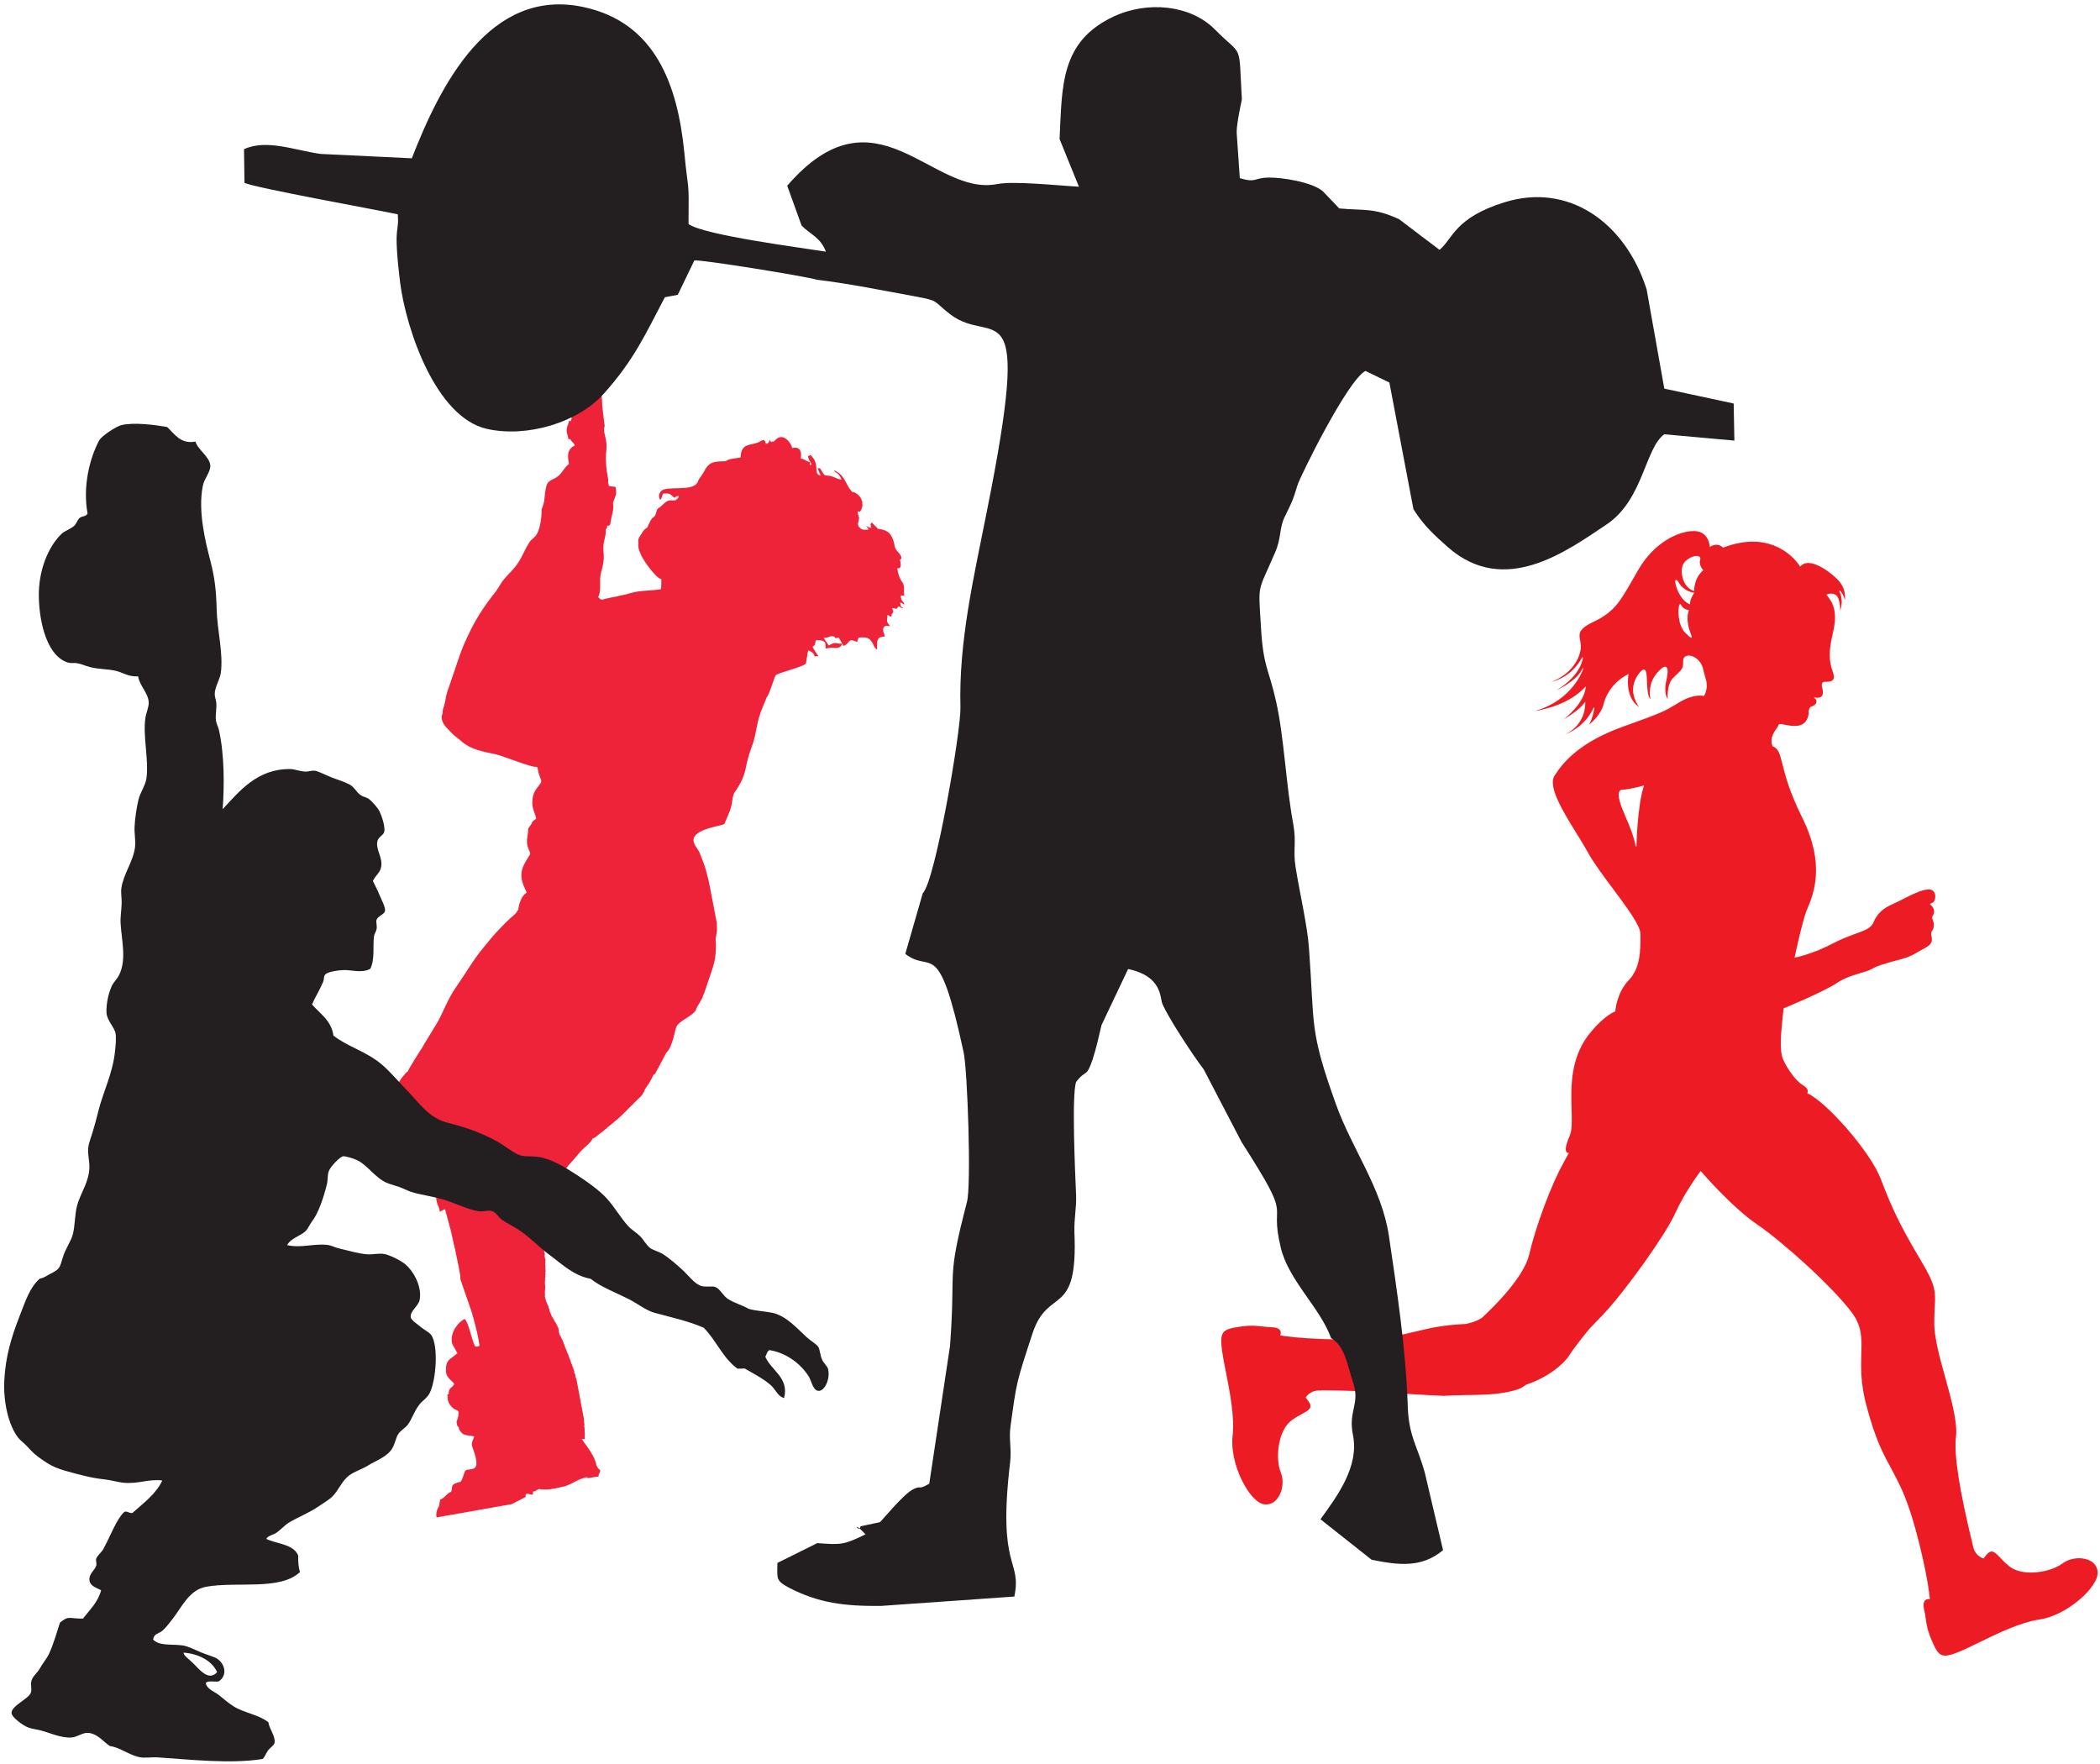 <?xml version="1.0" encoding="UTF-8"?> <svg xmlns="http://www.w3.org/2000/svg" width="206" height="173" viewBox="0 0 206 173" fill="none"><path fill-rule="evenodd" clip-rule="evenodd" d="M75.085 43.556L75.08 43.508C75.147 43.507 75.127 43.499 75.085 43.556ZM53.284 70.838C53.267 70.886 53.246 70.96 53.226 71.04C53.246 70.957 53.267 70.888 53.284 70.838ZM53.113 71.862C53.122 71.858 53.132 71.852 53.134 71.849C53.131 71.852 53.122 71.858 53.113 71.862ZM42.844 148.852L43.606 148.713L49.225 147.721L50.204 147.547L51.566 146.845C51.426 146.057 52.464 147.077 52.268 146.322C52.782 146.235 52.268 146.322 52.878 146.065C53.725 146.212 54.468 146.013 55.339 145.811C56.031 145.648 56.935 144.942 57.516 144.953C57.921 144.963 57.171 144.841 57.516 144.953C57.843 145.061 58.23 144.833 58.714 144.86C58.665 144.57 58.997 144.316 58.828 144.171C58.627 144.004 58.665 144.047 58.505 143.723C58.276 142.557 57.193 141.479 57.065 141.123C57.193 141.2 57.043 141.183 57.243 141.158C57.253 141.217 57.237 141.206 57.295 141.196C57.393 141.083 57.353 141.19 57.362 140.994C57.368 140.881 57.366 140.881 57.339 140.761C57.389 140.719 57.395 140.816 57.366 140.653C57.324 140.371 57.389 140.18 57.295 139.833C57.368 139.765 57.344 139.81 57.313 139.648C57.269 139.396 57.297 139.332 57.266 139.115L56.555 135.344C56.539 135.238 56.558 135.153 56.47 135.172L56.437 134.922C56.431 134.887 56.425 134.828 56.412 134.799C56.37 134.695 56.445 134.768 56.345 134.721C56.339 134.433 56.27 134.438 56.227 134.204C56.204 134.089 56.237 134.062 56.148 134.075L56.138 133.96C56.1 133.736 56.138 133.88 56.062 133.836L56.052 133.691C56.038 133.613 56.062 133.625 55.998 133.637L55.972 133.489C55.945 133.32 55.974 133.421 55.908 133.395L55.892 133.281C55.866 133.125 55.897 133.217 55.825 133.2C55.806 132.976 55.784 133.056 55.737 132.884C55.71 132.725 55.742 132.818 55.675 132.802C55.648 132.593 55.623 132.686 55.585 132.499C55.572 132.422 55.596 132.428 55.531 132.438L55.513 132.331C55.487 132.167 55.515 132.264 55.449 132.242C55.422 132.021 55.389 132.082 55.352 131.9C55.339 131.825 55.362 131.832 55.298 131.843L55.271 131.69C55.244 131.535 55.275 131.629 55.208 131.605L55.192 131.483C55.165 131.336 55.198 131.428 55.125 131.402C55.104 131.261 55.056 131.219 54.998 131.108C54.985 131.032 55.009 131.044 54.944 131.055L54.936 130.993C54.923 130.917 54.944 130.924 54.883 130.938L54.77 130.296C54.74 130.13 54.77 130.225 54.712 130.201C54.683 130.059 54.679 130.076 54.628 129.976C54.62 129.906 54.64 129.92 54.576 129.926L54.565 129.861C54.554 129.788 54.576 129.8 54.514 129.813L54.503 129.747C54.492 129.678 54.514 129.684 54.452 129.693C54.406 129.591 54.369 129.531 54.319 129.437C54.307 129.366 54.333 129.376 54.265 129.387L54.258 129.322C54.244 129.249 54.269 129.259 54.208 129.274L54.198 129.221C54.173 129.087 54.203 129.172 54.129 129.154C54.11 128.993 53.969 128.792 53.916 128.589C53.911 128.558 53.898 128.45 53.888 128.432C53.84 128.278 53.906 128.358 53.811 128.317L53.792 128.131C53.778 128.056 53.806 128.064 53.74 128.075C53.704 127.9 53.628 127.785 53.557 127.606C53.511 127.485 53.469 127.256 53.434 127.065C53.483 127.023 53.488 127.126 53.456 126.952C53.423 126.721 53.5 126.408 53.48 126.156C53.461 125.935 53.441 125.91 53.458 125.707C53.467 125.588 53.488 125.471 53.463 125.317C53.527 125.303 53.509 125.32 53.496 125.245C53.48 125.052 53.542 124.992 53.488 124.755C53.544 124.717 53.549 124.814 53.517 124.647C53.473 124.395 53.531 124.18 53.467 123.915C53.52 123.864 53.525 123.968 53.496 123.808L53.474 123.696C53.525 123.652 53.529 123.753 53.5 123.586L53.407 123.155C53.458 123.085 53.445 123.138 53.445 123.022C53.445 123.012 53.417 122.87 53.413 122.846L53.338 122.527C53.392 122.455 53.375 122.514 53.377 122.395C53.377 122.391 53.353 122.272 53.35 122.264C53.288 121.9 53.321 121.626 53.202 121.276C53.261 121.195 53.257 121.35 53.234 121.101C53.232 121.072 53.213 120.979 53.204 120.942C52.803 119.204 53.456 118.452 53.456 118.452C55.113 116.42 54.616 115.525 56.06 113.984C56.429 113.593 56.703 113.212 57.081 112.82C57.395 112.492 57.923 112.141 58.142 111.677C58.391 111.612 58.653 111.347 58.822 111.216C58.934 111.135 59.036 111.071 59.146 110.972C59.252 110.881 59.359 110.806 59.448 110.723C59.515 110.713 59.503 110.734 59.494 110.672C59.872 110.377 60.239 110.067 60.604 109.753C60.663 109.744 60.654 109.764 60.644 109.707C60.832 109.561 60.974 109.433 61.144 109.26C61.3 109.093 61.435 108.965 61.59 108.813L61.626 108.765C61.769 108.624 61.923 108.491 62.058 108.349C62.117 108.338 62.108 108.355 62.098 108.297C62.308 108.103 62.484 107.919 62.7 107.705C62.811 107.594 62.906 107.529 62.99 107.407C63.087 107.281 63.098 107.203 63.183 107.086C63.266 106.762 63.506 106.515 63.675 106.255C63.722 106.191 64.092 105.484 64.104 105.441C64.267 105.362 64.272 105.327 64.351 105.171L65.106 103.749C65.195 103.589 65.306 103.319 65.412 103.209C65.736 102.91 65.904 102.323 66.034 101.899L66.318 100.801C66.496 100.137 68.167 99.614 68.308 98.947C68.347 98.75 69.04 97.809 68.953 97.645C69.076 97.518 69.146 97.205 69.22 97.001L69.873 95.073C70.011 94.618 70.13 94.206 70.179 93.694C70.221 93.252 70.271 92.682 70.198 92.148L70.26 91.761C70.362 91.169 70.331 91.163 70.311 90.528L69.605 86.835C69.557 86.673 69.549 86.513 69.507 86.353C69.308 85.584 69.19 85.027 68.872 84.27C68.642 83.725 68.665 83.614 68.359 83.196C68.275 83.084 68.233 83.012 68.153 82.864C67.316 81.311 70.981 81.037 71.069 80.807L71.606 79.519C71.877 78.733 71.789 78.49 71.929 78.043C71.958 77.946 72.012 77.794 72.072 77.709C72.537 77.069 72.96 76.278 73.126 75.48C73.262 74.811 73.455 73.996 73.709 73.352C74.293 71.849 74.099 70.981 74.91 69.132L75.122 68.63C75.155 68.524 75.145 68.576 75.172 68.452C75.447 68.217 75.856 66.719 76.079 66.26C76.201 66.018 78.983 65.375 79.056 65.074C79.16 64.665 79.161 64.232 79.281 63.799C79.508 63.916 79.794 63.941 79.919 64.409C80.279 64.317 80.002 64.36 80.298 64.385C80.191 64.25 80.077 64.079 79.976 63.913C79.879 63.756 79.767 63.581 79.704 63.427C80.027 63.288 79.943 63.1 80.022 62.818C80.298 62.769 80.656 62.813 80.815 62.925C81.085 63.125 80.91 63.36 81.012 63.622C81.16 63.595 81.411 63.534 81.549 63.53C81.561 63.529 82.534 63.752 82.588 63.127C82.257 63.187 82.197 63.066 81.935 63.079C81.608 63.096 81.505 63.227 81.301 63.314L80.789 62.575C81.099 62.581 81.245 62.504 81.476 62.423C81.57 62.39 81.874 62.384 81.941 62.607L82.277 62.544C82.335 62.637 82.558 63.025 82.588 63.127C82.632 63.172 82.586 63.092 82.663 63.227C82.712 63.319 82.681 63.244 82.712 63.365C83.07 63.269 83.194 63.006 83.326 62.885C83.555 62.677 83.851 62.938 84.088 62.95C84.135 62.801 84.184 62.682 84.228 62.542C85.265 62.446 85.325 62.709 85.602 63.094C85.702 63.271 85.758 63.579 86.053 63.712C85.933 62.405 86.331 62.513 86.805 62.427C86.748 62.109 86.538 61.884 86.662 61.605C86.792 61.317 87.058 61.361 87.311 61.444C87.232 61.259 87.039 61.121 87.016 60.946C86.991 60.778 87.082 60.616 87.032 60.345C87.35 60.362 87.15 60.468 87.44 60.484C87.46 60.132 87.479 60.344 87.577 60.111C87.669 59.899 87.603 59.888 87.508 59.664C87.712 59.646 87.77 59.707 87.953 59.721L88.155 59.465C88.358 59.557 88.347 59.68 88.612 59.639L88.476 59.576C88.329 59.484 88.345 59.342 88.303 59.099C88.646 59.209 88.493 59.261 88.719 59.28C88.651 59.025 88.493 59.06 88.408 58.737C88.276 58.252 88.449 58.454 88.695 58.433C88.666 58.229 88.691 57.956 88.681 57.737C88.666 56.89 88.281 57.296 88.008 55.749C88.524 55.824 88.335 55.187 88.281 54.886C88.372 54.864 88.416 54.813 88.428 54.756L88.397 54.575C88.304 54.369 88.067 54.127 88.005 54.044C87.649 53.586 87.823 53.559 87.623 52.986C87.333 52.143 86.866 51.964 86.088 51.87C86.072 51.79 86.108 51.862 86.041 51.776L85.509 51.251C85.353 51.399 85.383 51.548 85.475 51.767C85.213 51.79 85.221 51.678 84.977 51.597C85.032 51.712 84.998 51.659 85.087 51.739C85.098 51.803 85.079 51.793 85.138 51.782C85.224 52.005 85.162 51.963 84.948 51.963C84.561 51.964 84.524 51.951 84.284 51.705C83.988 51.399 84.369 51.054 84.242 50.642C84.21 50.54 84.099 50.295 84.122 50.231C84.182 50.07 84.336 50.231 84.338 50.214C84.338 50.213 84.346 50.223 84.349 50.22C84.425 50.147 84.511 49.935 84.55 49.816C84.605 49.651 84.615 49.551 84.577 49.327C84.603 49.273 84.605 49.331 84.594 49.242C84.581 49.089 84.605 49.198 84.546 49.162C84.493 48.858 84.341 48.703 84.184 48.544C84.08 48.447 84.049 48.435 83.915 48.362C83.763 48.283 83.795 48.273 83.605 48.265C83.569 48.212 83.603 48.257 83.55 48.204C82.903 47.484 82.938 46.619 81.797 46.118C81.967 46.484 82.204 46.219 82.555 47.046C82.157 47.028 81.801 46.738 81.368 46.676C81.087 46.635 80.951 46.7 80.779 46.484L80.441 45.93C80.318 45.95 80.289 45.938 80.189 45.932C80.264 46.111 80.429 46.507 80.526 46.638C79.992 46.611 80.135 46.138 80.056 45.661C79.956 45.061 79.798 44.98 79.535 44.645C79.377 44.683 79.433 44.7 79.254 44.734C79.333 45.178 79.471 45.239 79.609 45.561L79.454 45.636C79.462 45.509 79.475 45.501 79.448 45.34C79.354 45.299 79.292 45.284 79.191 45.24C78.894 45.111 78.942 45.084 78.525 44.949C78.587 44.815 78.589 44.727 78.579 44.55C78.567 44.376 78.527 44.241 78.452 44.126C78.309 43.91 78.032 43.885 77.707 43.945C77.626 43.522 77.194 43.031 76.873 42.916C76.332 42.726 76.036 43.229 75.942 43.283C75.732 43.41 75.873 43.212 75.657 43.371L75.484 43.145C75.47 43.368 75.403 43.419 75.242 43.53C75.162 43.508 75.217 43.522 75.162 43.491C75.155 43.487 75.114 43.472 75.109 43.453C75.099 43.437 75.092 43.437 75.08 43.429C75.064 43.26 75.031 43.264 74.932 43.156C74.725 43.195 74.688 43.239 74.54 43.318C73.653 43.791 72.723 43.333 72.641 44.881C72.198 44.961 71.492 44.996 71.219 45.218C71.096 45.296 70.678 45.196 70.038 45.34C69.5 45.461 69.248 45.903 69.021 46.326C68.947 46.471 68.867 46.596 68.763 46.727C68.391 47.184 68.526 47.266 68.279 47.508C67.612 48.158 65.41 47.669 64.89 48.141C64.649 48.356 64.548 48.72 64.778 49.039C64.882 48.935 64.998 48.596 65.014 48.442C65.575 48.342 65.737 48.416 66.147 48.839C66.276 48.739 66.379 48.615 66.586 48.677C66.572 48.831 66.584 48.762 66.491 48.865C66.276 49.119 66.214 49.108 65.899 49.083C65.352 49.047 65.118 49.443 64.82 49.684C64.725 49.756 64.564 49.855 64.499 49.927C64.373 50.081 64.365 50.482 64.2 50.659C64.081 50.789 64.033 50.734 63.905 50.924C63.735 51.17 63.668 51.385 63.556 51.619C63.344 52.051 63.399 51.534 62.825 52.52C62.717 52.705 62.559 52.793 62.638 53.319L62.614 53.432C62.64 53.739 62.609 53.725 62.721 54.038C62.794 54.248 62.856 54.375 62.937 54.556C63.191 55.074 64.376 56.748 64.874 56.812C64.858 57.052 64.886 57.614 64.833 57.795C64.019 57.941 63.255 57.906 62.409 58.051C61.972 58.13 61.502 58.293 61.228 58.347C61.094 58.374 60.956 58.387 60.823 58.426C60.576 58.498 60.348 58.545 60.04 58.599C58.897 58.803 59.146 58.988 58.672 58.58C58.799 58.31 58.836 58.172 58.861 57.814C58.882 57.498 58.87 57.245 58.87 56.917C58.877 56.24 59.056 55.902 59.159 55.344C59.307 54.529 59.164 54.248 59.193 53.559C59.216 53.015 59.472 52.538 59.414 51.937C59.555 51.813 59.553 51.79 59.562 51.574C59.951 51.597 59.849 51.331 59.97 50.809C60.042 50.497 60.14 50.161 60.161 49.824C60.186 49.328 60.012 49.551 60.321 48.812C60.474 48.435 60.474 48.309 60.382 47.771C60.203 47.719 59.92 47.731 59.728 47.673L59.642 47.266L59.66 47.198C59.663 47.188 59.667 47.176 59.667 47.166L59.655 47.01C59.509 46.088 59.48 46.199 59.435 45.084C59.423 44.707 59.451 44.441 59.486 44.103C59.584 43.105 59.164 42.468 59.264 41.998C59.319 41.745 59.338 41.829 59.275 41.497L59.078 39.844C59.064 39.591 59.059 39.083 59.014 38.82C59.128 38.629 59.018 38.582 59.11 38.309C59.172 38.113 59.131 38.271 59.237 38.109C59.359 37.924 59.239 38.002 59.37 37.655C59.474 37.395 59.368 37.344 59.144 36.978C58.882 36.558 58.89 36.312 58.841 35.912C58.688 34.716 58.909 35.755 59.26 34.504C59.401 34.004 59.166 33.854 59.036 33.464C58.759 32.688 59.043 31.281 58.547 30.646C58.462 30.734 58.356 31.203 58.356 31.234C58.27 31.146 58.239 31.053 58.197 30.938C58.101 30.665 58.018 30.326 57.593 30.3C57.541 30.461 57.432 30.584 57.523 30.811C57.574 30.946 57.697 31.042 57.755 31.265C57.805 31.452 57.737 31.631 57.737 31.777C57.739 31.937 57.805 32.215 57.834 32.387C57.689 32.414 57.251 32.408 57.153 32.381C57.108 33.151 57.12 33.929 57.079 34.716C57.062 35.07 57.028 35.55 57.096 35.924C57.193 36.47 57.366 36.766 56.797 36.871L56.665 35.188C56.658 34.899 56.677 34.693 56.685 34.405C56.704 33.462 56.451 31.8 56.46 31.057C56.464 30.911 56.525 30.915 56.404 30.77C56.343 30.698 56.258 30.619 56.191 30.553C55.946 30.784 55.985 30.953 55.935 31.311C55.931 31.376 55.917 31.479 55.9 31.542C55.873 31.658 55.857 31.649 55.857 31.726C55.857 31.865 55.95 31.956 55.959 32.196C55.987 32.854 55.935 33.435 55.919 34.047C55.895 34.87 55.977 34.531 55.573 34.747C55.26 34.918 55.298 35.093 55.2 35.427C55.117 35.709 54.996 35.897 54.898 36.156C54.742 36.578 54.95 36.708 55.073 37.005C55.826 36.871 55.643 36.191 56.264 36.028C56.289 36.162 56.437 36.507 56.489 36.585C56.297 36.732 56.156 36.928 55.804 37.188C55.497 37.409 55.339 37.52 55.422 38.005C55.82 37.924 56.935 37.27 57.178 37.347C57.043 37.503 56.935 37.574 56.7 37.672C56.537 37.736 56.235 37.859 56.083 37.89C56.056 38.39 56.283 38.551 56.504 38.837L56.547 38.84C56.504 38.886 56.516 38.894 56.504 38.837C56.322 38.825 55.383 38.401 55.346 39.548C55.321 40.383 55.712 40.56 56.085 41.038C56.043 41.137 56.019 41.179 55.992 41.309C55.904 41.3 55.9 41.29 55.792 41.302C55.81 41.497 55.744 41.542 55.691 41.704C55.469 42.387 55.658 42.483 55.769 43.096L55.953 43.065C56.001 43.33 56.298 43.371 56.385 43.711C55.569 44.06 55.691 44.826 55.814 45.514C55.562 45.707 55.411 45.903 55.233 46.157C54.633 47.028 54.242 46.9 53.825 47.269C53.483 47.576 53.463 48.543 53.396 49.03C53.367 49.231 53.35 49.324 53.295 49.504C53.272 49.589 53.259 49.647 53.23 49.712C53.023 50.223 53.173 49.762 53.122 50.431C52.944 52.786 52.249 52.709 51.969 53.136C51.967 53.136 51.934 53.19 51.923 53.209C51.262 54.263 51.128 55.052 50.124 56.075C49.06 57.168 49.287 57.098 48.579 58.102C48.482 58.237 48.4 58.31 48.296 58.453C46.993 60.176 46.4 61.207 45.519 63.2C45.102 64.143 44.691 65.543 44.333 66.526C44.226 66.808 44.155 67.091 44.046 67.377C43.714 68.221 43.768 68.419 43.593 69.123C43.472 69.624 43.439 69.38 43.413 70.007L43.342 70.175C43.295 70.381 43.342 70.627 43.411 70.785C43.533 71.069 43.637 71.19 43.816 71.39C44.081 71.683 44.475 72.109 44.79 72.327C45.005 72.477 45.115 72.599 45.313 72.763C46.263 73.558 47.417 73.73 48.588 73.982C49.391 74.155 52.067 75.291 52.635 75.228C52.77 75.322 52.736 75.309 52.775 75.543C52.882 76.19 53.094 76.39 53.091 76.636C53.091 77.055 52.161 77.402 52.217 78.847C52.242 79.432 52.497 79.752 52.594 80.301C52.063 80.714 52.219 80.633 52.141 80.818L51.882 81.18C51.797 81.303 51.819 81.241 51.81 81.381C51.799 81.512 51.819 81.522 51.797 81.662C51.696 82.384 51.572 82.711 51.928 83.478C52.111 83.876 52.009 83.697 51.484 84.663C51.138 85.298 51.033 85.897 51.276 86.629C51.409 87.025 51.627 87.442 51.664 87.575C51.192 87.776 50.855 88.775 50.849 89.231C50.753 89.331 50.717 89.477 50.474 89.709C50.32 89.857 50.178 89.967 50.016 90.112C49.522 90.559 48.754 91.372 48.31 91.882L47.156 93.285C46.883 93.586 45.906 95.048 45.625 95.503L44.801 96.737C43.835 98.1 43.438 99.443 42.799 100.473L41.547 102.527C41.483 102.64 41.483 102.668 41.402 102.786C41.191 103.084 40.032 104.952 39.992 105.125C39.899 105.147 39.956 105.105 39.775 105.301C39.269 105.85 38.946 106.356 38.724 107.098C38.404 108.165 38.724 108.769 38.946 110.042C38.996 110.336 39.104 110.477 39.15 110.715C39.177 110.87 39.147 110.775 39.212 110.8C39.243 111.004 39.265 110.909 39.306 111.098C39.319 111.178 39.292 111.171 39.359 111.155C39.396 111.347 39.471 111.415 39.517 111.577C39.527 111.65 39.506 111.641 39.571 111.63C39.6 111.79 39.781 112.141 39.856 112.283C39.868 112.359 39.844 112.348 39.91 112.337C39.958 112.539 40.142 112.799 40.235 112.987C40.248 113.056 40.226 113.046 40.287 113.036C40.315 113.11 40.307 113.102 40.343 113.148C40.359 113.17 40.362 113.175 40.367 113.185C40.369 113.183 40.379 113.181 40.396 113.185C40.527 113.562 40.798 113.904 40.971 114.263C40.981 114.33 40.96 114.322 41.02 114.309C41.062 114.409 41.088 114.465 41.148 114.544L41.285 114.86C41.389 115.056 41.302 114.886 41.383 114.983C41.458 115.068 41.402 114.821 41.462 115.124L41.489 115.255L41.559 115.191C41.756 115.138 41.614 115.201 41.689 115.109C41.797 114.975 41.731 115.044 41.77 114.946C41.864 114.933 41.775 115.002 41.922 114.874C41.986 114.867 41.974 114.882 41.962 114.824L41.986 114.821C42.12 114.882 42.243 114.924 42.371 114.969L42.839 117.861C42.91 118.271 43.047 118.302 43.113 118.687L43.147 118.874C43.221 118.82 43.553 118.658 43.655 118.611L44.075 120.177C44.289 120.818 44.49 122.062 44.656 122.614L44.997 124.291C45.044 124.563 45.105 124.85 45.145 125.12C45.175 125.327 45.135 125.345 45.175 125.532L46.048 128.062C46.125 128.304 46.232 128.55 46.298 128.791C46.475 129.437 46.769 130.482 46.883 131.108L47.043 132.017C46.798 132.08 46.917 132.105 46.628 132.09C46.325 131.671 46.036 129.987 45.658 129.468C45.611 129.43 45.632 129.451 45.598 129.382C44.892 129.68 44.059 130.881 44.372 131.847L44.87 132.742C44.744 132.841 44.661 132.922 44.512 133.031C44.11 133.329 43.809 133.496 43.758 134.095C43.697 134.757 43.803 135.009 44.279 135.447C44.392 135.55 44.49 135.621 44.556 135.775C44.398 136.141 44.005 136.06 44.008 136.754C43.871 136.788 44.065 136.706 43.886 136.788C43.928 137.041 43.882 137.257 43.987 137.52C44.086 137.765 44.333 138.086 44.55 138.216C44.669 138.288 44.695 138.269 44.803 138.322C45.051 138.445 44.965 138.621 44.965 138.627L44.972 138.85L44.87 139.233L44.801 139.384C44.79 139.447 44.786 139.501 44.803 139.604C44.855 139.938 44.911 139.944 45.002 139.996C44.978 140.173 45.122 140.347 45.215 140.473C45.537 140.901 46.003 140.748 46.529 140.919C46.147 141.788 46.254 141.607 46.556 142.583C46.657 142.913 46.735 143.209 46.736 143.522C46.738 143.847 46.65 144.043 46.286 144.114C45.746 144.221 45.672 144.091 45.536 144.528C45.217 145.509 45.221 145.33 44.87 145.436C44.125 145.658 44.447 145.901 44.251 146.343C43.909 146.403 43.439 147.133 43.189 147.067L43.061 147.75C43.061 147.75 42.663 148.346 42.844 148.852Z" fill="#EE2339"></path><path d="M166.143 58.135C166.133 58.134 165.222 58.061 164.655 57.117C164.526 56.906 164.462 56.882 164.419 56.882C164.395 56.882 164.352 56.892 164.339 56.972C164.274 57.297 164.752 58.85 165.737 59.265L165.805 59.291L165.787 59.221C165.787 59.221 165.717 58.898 166.17 58.194L166.201 58.143L166.143 58.135ZM128.543 138.036C128.474 138.282 128.155 138.463 127.719 138.701C127.425 138.861 127.088 139.049 126.731 139.305C126.063 139.788 125.73 140.616 125.566 141.229C125.276 142.327 125.302 143.616 125.637 144.44C125.841 144.935 125.87 145.561 125.718 146.141C125.52 146.887 124.948 147.702 123.989 147.562C122.556 147.351 120.603 143.583 120.91 140.877C121.125 138.985 120.636 136.515 120.243 134.528C120.086 133.728 119.951 133.042 119.876 132.494C119.781 131.765 119.779 131.327 119.856 131.027C120.01 130.446 120.511 130.31 121.545 130.153C122.672 129.983 123.216 130.047 123.847 130.122C124.129 130.15 124.425 130.182 124.787 130.196C125.172 130.211 125.428 130.309 125.556 130.473C125.711 130.681 125.599 130.949 125.599 130.956L125.58 130.997L126.174 131.084C128.243 131.369 133.489 131.607 136.588 131.095C137.541 130.936 138.279 130.761 138.994 130.588C140.266 130.279 141.488 129.983 143.738 129.878C144.588 129.722 145.101 129.457 145.396 129.248C146.533 128.196 149.484 125.294 149.999 123.085C150.656 120.269 152.192 116.153 153.357 114.094L153.901 113.081L153.829 113.085C153.779 113.091 153.713 113.081 153.657 112.993C153.556 112.834 153.527 112.444 153.966 111.456C154.229 110.86 154.2 109.903 154.164 108.792C154.101 106.574 154.009 103.544 156.169 101.103C156.179 101.086 157.379 99.642 158.43 99.225L158.446 99.212L158.452 99.19C158.452 99.173 158.579 97.387 159.773 96.153C160.927 94.958 160.924 93.17 160.918 91.863V91.608C160.918 90.803 159.599 89.028 158.208 87.161C157.282 85.923 156.33 84.642 155.787 83.657C155.477 83.097 155.096 82.472 154.685 81.809C153.339 79.632 151.815 77.159 152.49 76.096C153.344 74.748 154.976 72.792 159.272 71.257C163.048 69.909 163.294 69.756 164.339 69.133C164.469 69.052 164.611 68.967 164.77 68.868C165.661 68.344 166.35 68.235 166.772 68.235C166.998 68.235 167.127 68.266 167.127 68.266L167.149 68.272L167.165 68.248C167.17 68.243 167.619 67.568 167.33 66.605C167.054 65.672 167.042 65.516 167.042 65.51C166.802 64.728 166.147 64.309 165.656 64.309C165.476 64.309 165.332 64.363 165.23 64.473C165.141 64.567 165.097 64.706 165.106 64.86C165.144 65.539 164.94 65.728 164.498 66.14C164.39 66.243 164.265 66.357 164.134 66.492C163.554 67.081 163.573 68.206 163.592 68.566C163.213 68.032 163.411 66.997 163.411 66.983C163.611 66.162 163.642 65.656 163.497 65.476C163.332 65.267 162.965 65.49 162.439 66.154C161.67 67.117 161.836 68.259 161.91 68.595C161.626 68.33 161.593 67.568 161.564 66.888C161.539 66.213 161.518 65.672 161.254 65.672C161.127 65.672 160.953 65.823 160.721 66.142L160.693 66.179C159.694 67.593 160.46 68.907 160.788 69.357C159.336 68.388 159.742 66.213 159.744 66.189L159.762 66.113L159.692 66.15C158.5 66.751 157.603 67.852 157.301 69.088C157.072 70.015 156.272 70.769 155.855 71.111C156.245 70.508 156.405 69.462 156.411 69.414L156.343 69.394C155.623 70.949 154.4 71.696 153.554 72.038C155.641 70.99 155.504 68.959 155.504 68.939L155.495 68.828L155.439 68.92C155.014 69.554 153.997 70.206 153.403 70.547C155.504 68.881 155.547 67.452 155.547 67.436V67.338L155.486 67.406C153.999 69.007 151.675 69.575 150.535 69.756C154.355 68.678 155.303 65.612 155.31 65.576L155.244 65.552C154.825 66.547 153.513 67.316 152.676 67.715C155.172 66.213 155.28 64.51 155.28 64.49L155.214 64.473C154.278 66.194 152.877 66.727 152.156 66.888C153.626 66.357 154.73 65.212 155.023 63.881C155.119 63.469 155.053 63.127 155.004 62.829C154.88 62.177 154.802 61.707 156.346 60.98C158.332 60.049 158.934 58.995 160.135 56.892C160.322 56.565 160.524 56.21 160.748 55.829C162.255 53.261 164.597 52.095 166.139 52.095H166.244C167.619 52.15 167.712 53.529 167.714 53.588L167.719 53.65L167.771 53.617C167.975 53.501 168.172 53.437 168.371 53.437C168.766 53.437 168.992 53.703 168.995 53.703L169.01 53.727L169.039 53.716C170.055 53.332 171.026 53.134 171.939 53.134C175.118 53.134 176.548 55.519 176.56 55.542L176.588 55.587L176.619 55.546C176.807 55.33 177.06 55.225 177.374 55.225C178.254 55.225 179.525 56.08 180.327 56.925C181.016 57.645 181.023 58.476 180.974 58.88C180.867 58.33 180.503 57.952 180.488 57.929L180.424 57.974C180.819 58.769 180.636 59.551 180.505 59.929C180.523 59.661 180.51 59.205 180.346 58.734C180.19 58.316 179.873 58.229 179.63 58.229C179.403 58.229 179.213 58.31 179.205 58.316L179.161 58.33L179.399 58.648C180.331 59.846 179.967 61.395 179.744 62.319C179.719 62.444 179.693 62.554 179.678 62.649C179.474 63.643 179.345 64.728 179.778 65.867C179.918 66.231 179.931 66.502 179.821 66.664C179.678 66.875 179.345 66.879 179.108 66.88C179.038 66.88 178.975 66.88 178.925 66.885C178.851 66.902 178.793 66.932 178.76 66.997C178.639 67.183 178.77 67.552 178.779 67.568L178.78 67.603C178.858 67.901 178.829 68.127 178.722 68.272C178.515 68.533 178.062 68.432 178.062 68.432L177.921 68.405L178.027 68.498C178.161 68.618 178.215 68.757 178.184 68.893C178.142 69.067 177.96 69.229 177.745 69.285C177.357 69.385 177.422 70.003 177.424 70.027C177.302 70.823 176.851 71.213 176.045 71.213C175.712 71.213 175.366 71.148 175.097 71.096C174.907 71.059 174.75 71.027 174.635 71.027C174.598 71.027 174.486 71.027 174.459 71.116C174.407 71.278 174.355 71.347 174.279 71.446C174.198 71.554 174.082 71.703 173.924 72.039C173.621 72.69 173.871 73.18 173.882 73.201C174.474 73.46 174.586 73.916 174.836 74.914C175.106 76.003 175.515 77.64 176.807 80.243C179.076 84.82 177.895 87.683 177.329 89.054C177.273 89.19 177.223 89.306 177.184 89.411C176.757 90.55 176.055 93.863 176.048 93.894L176.035 93.949L176.088 93.935C176.109 93.933 177.857 93.585 179.853 92.517C180.656 92.095 181.397 91.828 181.989 91.608C182.896 91.284 183.558 91.047 183.786 90.471C184.122 89.644 184.718 89.082 185.719 88.662C185.995 88.545 186.322 88.379 186.668 88.198C187.486 87.782 188.415 87.306 189.111 87.248C189.645 87.203 189.792 87.568 189.829 87.782C189.879 88.129 189.742 88.495 189.587 88.55C189.368 88.619 189.328 88.662 189.33 88.706C189.335 88.738 189.368 88.764 189.398 88.768C189.919 89.261 189.699 89.66 189.589 89.85C189.573 89.888 189.553 89.917 189.548 89.936C189.496 90.091 189.602 90.252 189.604 90.256C189.794 90.726 189.677 91.13 189.544 91.285C189.392 91.474 189.446 91.695 189.446 91.705C189.662 92.552 189.287 92.755 188.603 93.122C188.432 93.21 188.244 93.314 188.045 93.434C187.328 93.885 186.691 94.043 186.07 94.204C185.834 94.264 185.605 94.322 185.378 94.392C185.165 94.465 184.988 94.513 184.83 94.561C184.382 94.696 184.082 94.784 183.589 95.064C183.339 95.203 182.966 95.311 182.54 95.442C181.83 95.651 180.952 95.914 180.157 96.446C178.905 97.289 175.021 98.89 174.98 98.908L174.959 98.918V98.937C174.933 99.196 174.907 99.489 174.867 99.809C174.726 101.183 174.528 103.063 174.911 103.92C175.393 104.997 176.237 106.088 176.885 106.472C177.505 106.821 177.305 107.196 177.3 107.204L177.279 107.241L177.314 107.255C179.166 108.108 183.48 112.957 184.511 115.688C185.446 118.174 186.343 120.172 188.395 123.588C189.896 126.094 189.87 126.658 189.792 128.18C189.766 128.63 189.741 129.187 189.742 129.896C189.763 131.327 190.302 133.273 190.83 135.158C191.425 137.316 192.05 139.556 191.867 140.997C191.66 142.643 192.199 146.135 193.478 151.39C193.515 151.554 193.544 151.682 193.566 151.761C193.773 152.671 194.558 152.87 194.566 152.87L194.587 152.88L194.603 152.858C194.91 152.398 195.148 152.196 195.374 152.196C195.63 152.196 195.883 152.456 196.229 152.822C196.463 153.064 196.724 153.34 197.067 153.622C197.709 154.15 198.597 154.259 199.232 154.259C200.369 154.259 201.61 153.901 202.321 153.366C202.754 153.042 203.354 152.853 203.953 152.853C204.723 152.853 205.661 153.194 205.771 154.166C205.936 155.611 202.783 158.469 200.088 158.859C198.196 159.136 195.925 160.242 194.098 161.136C193.367 161.49 192.736 161.801 192.225 162.01C191.54 162.294 191.119 162.409 190.806 162.409C190.206 162.409 189.946 161.958 189.526 160.993C189.074 159.949 188.992 159.402 188.902 158.77C188.862 158.491 188.817 158.194 188.736 157.843C188.654 157.466 188.679 157.194 188.812 157.027C188.972 156.823 189.259 156.861 189.264 156.861L189.312 156.868L189.242 156.269C188.983 154.191 187.872 149.049 186.583 146.175C186.184 145.292 185.823 144.622 185.476 143.976C184.703 142.556 183.976 141.21 183.097 137.918C182.5 135.714 182.548 134.105 182.586 132.811C182.633 131.31 182.669 130.122 181.679 128.789C179.852 126.31 174.939 121.868 172.359 120.106C169.828 118.376 166.889 114.936 166.859 114.901L166.83 114.869L166.802 114.907C166.787 114.922 165.273 116.917 164.343 118.993C163.396 121.102 159.481 126.6 157.243 128.964C156.708 129.529 156.293 129.962 155.953 130.309C155.953 130.309 154.607 131.906 153.924 132.974C153.361 133.849 151.794 135.148 149.722 135.819C149.434 136.037 149.136 136.214 148.808 136.318C146.517 137.027 144.012 136.75 141.626 136.927C137.636 136.759 133.656 136.382 129.665 136.385C129.627 136.385 129.594 136.394 129.565 136.405H129.424C128.493 136.374 128.095 137.078 128.094 137.083L128.079 137.107L128.097 137.124C128.465 137.538 128.595 137.819 128.543 138.036ZM165.661 61.579C165.462 60.823 165.548 60.165 165.661 59.904L165.677 59.865L165.631 59.852C165.625 59.852 165.05 59.736 164.901 59.333C164.895 59.316 164.877 59.258 164.823 59.258C164.777 59.258 164.748 59.316 164.735 59.343C164.586 59.707 164.554 61.303 165.322 62.072C165.729 62.48 165.843 62.562 165.903 62.562H165.917L165.946 62.535C165.979 62.49 165.941 62.388 165.853 62.157C165.791 61.991 165.717 61.788 165.661 61.579ZM159.461 80.124C159.839 81.007 160.269 82.011 160.46 83.044L160.529 83.035C160.529 82.996 160.604 79.096 161.252 77.11L161.272 77.038L161.201 77.058C161.195 77.064 160.269 77.373 159.06 77.481C159.048 77.478 158.956 77.487 158.889 77.578C158.756 77.742 158.753 78.079 158.879 78.574C158.988 79.002 159.207 79.522 159.461 80.124ZM165.066 56.712C165.25 57.349 165.65 57.819 166.143 57.962L166.197 57.983L166.193 57.929C166.193 57.92 166.139 56.776 167.056 55.958L167.081 55.933L167.056 55.906C167.054 55.9 166.618 55.432 166.778 54.925C166.82 54.792 166.787 54.707 166.751 54.659C166.695 54.583 166.583 54.538 166.433 54.538C166.118 54.538 165.618 54.728 165.25 55.144C164.958 55.484 164.887 56.095 165.066 56.712Z" fill="#ED1C24"></path><path fill-rule="evenodd" clip-rule="evenodd" d="M21.294 164.027C20.472 164.989 19.521 163.712 18.946 163.156C18.499 162.721 17.997 162.394 18.012 162.117C19.352 162.211 20.77 162.839 21.294 164.027ZM8.585 50.36C8.482 50.681 8.043 50.614 7.819 50.799C7.594 50.982 7.504 51.381 7.27 51.585C6.88 51.925 6.335 52.069 6.019 52.383C4.716 53.661 3.742 55.987 3.812 58.636C3.876 61.254 4.686 64.412 6.682 64.998C6.954 65.077 7.239 65.012 7.531 65.052C7.953 65.113 8.389 65.327 8.875 65.45C9.685 65.653 10.604 65.618 11.425 65.822C12.088 65.991 12.599 66.402 13.55 66.346C13.67 67.221 14.533 67.982 14.588 68.865C14.617 69.355 14.351 69.86 14.264 70.424C14.001 72.173 14.597 74.457 14.376 76.278C14.287 77.042 13.752 77.711 13.575 78.477C13.388 79.266 13.241 80.288 13.201 81.095C13.165 81.793 13.326 82.476 13.241 83.139C13.057 84.523 12.097 85.76 11.908 87.114C11.84 87.562 11.947 88.093 11.935 88.595C11.915 89.28 11.791 89.954 11.834 90.641C11.935 92.235 12.415 94.081 11.714 95.584C11.512 96.015 11.134 96.352 10.965 96.726C10.602 97.51 10.409 98.559 10.447 99.343C10.486 100.116 11.229 100.753 11.335 101.376C11.417 101.861 11.337 102.555 11.295 102.999C11.085 105.321 10.087 107.11 9.584 109.238C9.453 109.782 9.285 110.379 9.12 110.94C8.966 111.48 8.72 112.052 8.659 112.569C8.584 113.242 8.789 113.876 8.769 114.542C8.727 115.962 7.906 117.025 7.568 118.233C7.317 119.16 7.376 120.225 7.131 121.133C6.973 121.717 6.418 122.51 6.188 123.269C5.815 124.484 5.88 124.462 4.879 124.987C4.544 125.162 4.287 125.371 3.9 125.428C2.887 126.333 2.505 127.613 1.856 129.278C1.145 131.112 0.549 133.008 0.424 135.373C0.308 137.471 0.813 139.803 1.802 141.056C2.012 141.324 2.41 141.599 2.667 141.887C3.254 142.542 3.507 142.757 4.245 143.268C4.953 143.754 5.502 144.032 6.662 144.348C7.775 144.652 8.859 144.97 10.276 145.124C10.899 145.193 11.517 145.382 12.043 145.442C13.516 145.611 14.548 145.054 15.919 145.229C15.31 146.546 14.089 147.43 13.019 148.389C12.825 148.546 12.399 148.139 12.171 148.332C11.428 149.02 10.831 150.696 10.127 151.968C9.943 152.298 9.551 152.584 9.437 152.899C9.376 153.063 9.492 153.34 9.451 153.535C9.35 153.999 8.693 154.377 8.774 155.029C8.841 155.59 9.464 155.754 9.92 155.993C9.607 157.19 8.795 157.911 8.141 158.777C6.744 158.795 6.757 158.441 5.88 159.176C5.523 160.258 5.277 161.21 4.81 162.23C4.614 162.658 4.157 163.208 3.912 163.659C3.656 164.117 3.209 164.425 3.087 164.868C2.98 165.26 3.133 165.635 3.038 166.003C2.885 166.637 1.035 167.34 1.138 168.084C1.189 168.464 2.237 169.266 2.784 169.465C3.181 169.6 3.269 169.58 3.9 169.723C4.704 169.908 5.994 170.527 7.026 170.439C7.579 170.393 8.071 169.98 8.567 169.987C9.529 169.999 10.163 170.884 10.782 171.284C11.695 171.382 12.611 172.124 13.622 172.358C14.203 172.489 14.82 172.351 15.46 172.39C18.69 172.608 22.684 173.051 25.761 172.546C26.001 172.327 26.074 172.004 26.308 171.688C26.489 171.446 26.878 171.226 26.929 170.973C27.051 170.316 26.44 169.675 26.323 168.937C25.306 168.166 23.972 168.045 22.909 167.379C22.391 167.06 21.941 166.645 21.477 166.28C21.032 165.932 20.326 165.73 20.187 165.106C20.357 164.808 21.052 165.017 21.449 164.941C22.376 164.323 22.048 163.174 21.267 162.687C21.002 162.524 20.334 162.345 19.702 162.082C19.12 161.839 18.454 161.485 17.925 161.41C16.808 161.254 15.644 161.491 15.023 160.832C15.098 160.241 15.598 160.248 15.925 159.971C16.354 159.596 16.686 159.116 17.027 158.68C17.828 157.642 18.576 155.956 20.213 155.655C23.179 155.112 27.498 156.056 29.424 154.208C29.284 153.751 29.235 153.204 29.253 152.589C28.778 151.449 27.186 151.477 26.118 150.955C26.327 150.62 26.799 150.567 27.089 150.37C27.542 150.073 27.885 149.64 28.345 149.359C29.295 148.782 30.328 148.417 31.274 147.752C31.724 147.438 32.284 147.12 32.595 146.809C33.226 146.189 33.535 145.26 34.252 144.733C34.781 144.337 35.498 144.132 36.066 143.78C36.924 143.244 37.99 142.928 38.499 142.037C38.789 141.538 38.817 141.018 39.106 140.619C39.344 140.289 39.732 140.102 40.005 139.753C40.337 139.341 40.608 138.484 41.102 137.828C41.421 137.399 41.883 137.163 42.135 136.68C42.792 135.411 43.024 132.015 42.307 130.962C42.117 130.689 41.586 130.438 41.229 130.138C40.947 129.896 40.343 129.493 40.295 129.239C40.182 128.594 41.072 128.141 41.177 127.459C41.395 126.1 40.49 124.625 39.773 124.029C39.23 123.576 38.123 123.082 37.709 123.014C37.165 122.921 36.596 123.068 36.088 123.045C35.211 122.998 34.288 122.698 33.253 122.463C32.865 122.375 32.534 122.179 32.194 122.131C30.834 121.945 29.569 122.463 28.166 122.138C28.584 121.395 29.521 121.267 30.047 120.691C30.232 120.483 30.373 120.122 30.594 119.835C31.256 118.984 31.745 117.462 32.075 116.137C32.17 115.752 32.105 115.265 32.262 114.864C32.435 114.419 33.326 113.491 33.647 113.427C33.851 113.387 34.692 113.641 35.064 113.824C36.064 114.314 36.777 115.513 37.924 116.024C38.23 116.16 38.724 116.282 39.13 116.425C39.55 116.569 39.937 116.784 40.27 116.896C41.327 117.249 42.597 117.356 43.74 117.744C44.905 118.145 46.042 118.681 46.941 118.812C47.418 118.884 47.81 118.702 48.205 118.787C48.653 118.886 48.901 119.426 49.284 119.687C49.813 120.047 50.441 120.332 50.991 120.711C52.026 121.41 52.886 122.353 53.935 123.122C55.127 123.997 56.239 125.127 57.931 125.441C58.923 126.233 60.336 126.765 61.637 127.416C62.516 127.857 63.374 128.55 64.202 128.778C65.849 129.231 67.431 129.559 69.026 130.239C70.245 131.463 70.923 133.249 72.348 134.261C72.584 134.256 72.819 134.252 73.053 134.246C73.926 134.751 74.875 135.23 75.626 135.893C76.091 136.307 76.319 137.013 76.916 137.136C77.44 135.157 75.626 134.42 75.074 133.083C75.209 132.865 75.241 132.55 75.484 132.439C77.155 132.711 78.576 133.8 79.345 135.046C79.622 135.494 79.755 136.481 80.357 136.438C80.907 136.394 81.457 135.278 81.233 134.301C81.167 134.008 80.832 133.779 80.655 133.397C80.448 132.958 80.433 132.386 80.275 132.133C80.094 131.841 79.528 131.538 79.128 131.171C78.205 130.328 77.097 129.027 75.696 128.766C74.81 128.602 74.167 128.601 73.435 128.388C72.763 128.001 72.15 127.875 71.438 127.441C70.944 127.137 70.658 126.464 70.213 126.265C69.879 126.108 69.334 126.293 68.802 126.149C68.154 125.971 67.526 125.103 66.938 124.561C66.379 124.043 65.63 123.409 65.076 123.049C64.671 122.784 64.119 122.662 63.795 122.437C63.416 122.173 63.179 121.646 62.784 121.26C62.411 120.888 61.956 120.639 61.638 120.292C60.888 119.47 60.304 118.43 59.54 117.581C58.806 116.766 57.516 115.851 56.459 115.172C55.388 114.482 54.071 113.662 52.758 113.481C52.001 113.379 51.358 113.517 50.782 113.237C50.094 112.909 49.446 112.332 48.705 111.939C47.129 111.09 45.868 110.64 43.877 110.125C42.019 109.646 41.074 108.123 39.796 106.82C39 106.011 38.249 105.088 37.422 104.396C35.836 103.083 34.184 102.726 32.714 101.593C32.484 100.079 31.405 99.45 30.606 98.532C30.915 97.812 31.36 97.119 31.694 96.326C31.834 95.973 31.707 95.741 31.962 95.545C32.251 95.316 33.15 95.179 33.644 95.159C34.514 95.128 35.47 95.496 36.326 95.036C36.792 94.073 36.557 92.923 36.686 91.857C36.712 91.633 36.909 91.356 36.955 91.076C36.991 90.774 36.867 90.433 36.938 90.229C37.051 89.871 37.701 89.701 37.764 89.364C37.838 88.996 37.382 88.189 37.24 87.824C37.033 87.294 36.792 86.88 36.58 86.427C36.88 85.79 37.304 85.622 37.397 84.999C37.537 84.13 36.895 83.395 37.001 82.61C37.065 82.087 37.585 81.99 37.688 81.608C37.818 81.098 37.424 79.978 37.22 79.572C37.075 79.272 36.536 78.651 36.213 78.394C35.987 78.211 35.631 78.182 35.358 77.987C34.98 77.722 34.736 77.186 34.279 76.948C33.822 76.712 33.181 76.508 32.574 76.278C31.904 76.02 31.231 75.644 30.871 75.603C30.566 75.569 30.214 75.707 29.957 75.693C29.371 75.662 28.918 75.445 28.468 75.44C25.217 75.407 23.468 77.636 21.842 79.377C22.008 77.098 22.023 74.065 21.481 71.625C21.403 71.303 21.218 70.977 21.176 70.642C21.119 70.121 21.264 69.512 21.218 68.948C21.193 68.659 21.064 68.364 21.064 68.105C21.06 67.417 21.568 66.642 21.655 66.047C21.934 64.117 21.296 61.816 21.251 59.708C21.213 58.048 21.07 56.685 20.667 55.134C20.173 53.223 19.396 50.2 19.892 47.674C20.029 46.942 20.652 46.319 20.63 45.684C20.603 44.83 19.402 44.123 19.173 43.315C17.718 43.596 17.129 42.569 16.395 41.888C15.165 41.673 13.232 41.417 11.945 41.69C11.448 41.795 9.965 42.749 9.72 43.215C8.793 44.965 8.107 47.691 8.585 50.36Z" fill="#231F20"></path><path fill-rule="evenodd" clip-rule="evenodd" d="M23.937 14.638L23.982 17.933C24.9 18.408 36.842 20.555 39.017 21.022C39.185 23.005 38.535 21.788 39.247 27.694C39.816 32.199 42.714 40.934 47.763 42.073C51.665 42.95 56.691 41.47 59.23 38.618C62.185 35.309 63.235 32.936 65.219 29.158L66.485 28.921L68.113 25.549C68.766 25.446 78.926 27.083 80.171 27.447C83.211 27.807 86.649 28.507 89.695 29.061C92.202 29.526 91.451 29.473 93.182 30.808C97.477 34.156 101.38 27.37 96.777 50.306C95.519 56.664 94.037 62.929 94.215 69.398C94.276 71.627 91.759 86.397 90.516 87.629L88.805 93.572C91.403 95.596 92.029 91.648 94.524 103.209C94.912 104.985 95.294 116.291 94.852 117.918C92.803 125.8 93.783 124.069 93.193 132.026L91.156 145.544C89.957 146.233 90.454 145.654 89.577 146.091C88.615 146.562 86.484 149.209 86.303 149.324L84.418 149.719C84.226 150.483 83.496 148.986 84.902 150.512C82.795 151.531 82.579 151.553 80.171 151.372L76.259 153.317C76.248 154.855 76.068 155.041 77.413 155.755C80.303 157.25 82.855 157.569 86.409 157.534L99.503 156.613C100.263 152.871 97.819 154.087 99.09 143.431C99.246 142.071 98.949 141.19 99.126 139.91C99.731 135.529 99.68 135.705 101.272 130.834C102.824 126.087 105.766 129.447 105.394 120.886C105.362 119.452 105.601 118.524 105.56 117.287C105.469 115.157 105.115 107.412 105.56 106.137C106.559 104.833 106.526 105.813 107.18 103.934C107.557 102.758 107.771 101.755 108.054 100.559L110.661 95.057C114.006 95.752 113.782 97.868 114.019 98.457C114.576 99.798 117.08 103.616 118.074 104.892L121.801 112.045C127.061 120.252 124.418 117.313 125.63 122.356C126.376 125.582 129.494 128.258 130.574 131.263C131.928 132.026 132.173 133.948 132.72 135.581C133.456 137.744 132.224 138.382 132.72 140.773C133.335 143.845 131.216 146.709 129.531 149.034L134.547 153.001C137.214 153.555 139.491 153.804 141.556 152.061L139.778 144.513C139.044 141.777 138.143 140.937 138.082 137.614C137.903 132.371 137.012 126.406 136.242 121.208C135.518 116.482 132.639 112.744 131.059 108.344C128.403 100.968 128.973 100.665 128.403 92.995C128.25 90.792 127.465 87.447 127.101 85.118C126.814 83.369 127.195 82.695 126.863 80.841C126.138 76.933 125.971 72.361 125.191 68.873C124.443 65.484 123.933 65.552 123.696 61.536C123.424 57.057 123.353 58.237 125.047 54.27C125.724 52.781 125.46 51.833 126.044 50.657C126.721 49.272 126.814 49.139 127.278 47.592C127.515 46.794 132.173 37.315 133.943 36.387L136.292 37.524L138.651 49.945C139.643 51.549 140.762 52.551 142.076 53.714C147.63 58.539 153.69 54.062 157.637 51.419C161.208 48.998 161.361 43.968 163.26 42.6L170.134 43.22L170.065 39.582L163.26 38.121L161.526 28.384C159.404 21.755 153.828 17.907 147.603 19.837C142.683 21.354 142.494 23.462 141.212 24.509L137.237 21.498C134.713 20.346 133.824 20.68 131.369 20.444L129.779 18.776C128.723 17.849 125.724 17.393 124.443 17.42C122.963 17.439 123.279 17.965 121.619 17.479L121.31 12.99C121.31 11.99 121.821 9.83 121.821 9.739C121.489 3.95 121.977 5.732 119.153 2.868C116.782 0.486 112.56 0.049 109.192 1.646C104.02 4.094 104.188 8.409 103.94 13.641L105.837 18.315C103.793 18.206 99.465 17.73 97.806 18.058C91.391 19.31 85.937 8.137 77.222 18.22L78.63 22.12C79.437 22.972 80.494 23.272 81.016 24.687C78.607 24.299 69.051 23.069 67.542 21.978C67.589 17.219 67.532 19.183 67.126 14.939C66.465 8.315 64.282 2.255 57.341 0.714C48.009 -1.366 43.159 8.429 40.398 15.528L31.442 15.099C29.011 14.767 26.132 13.607 23.937 14.638Z" fill="#231F20"></path></svg> 